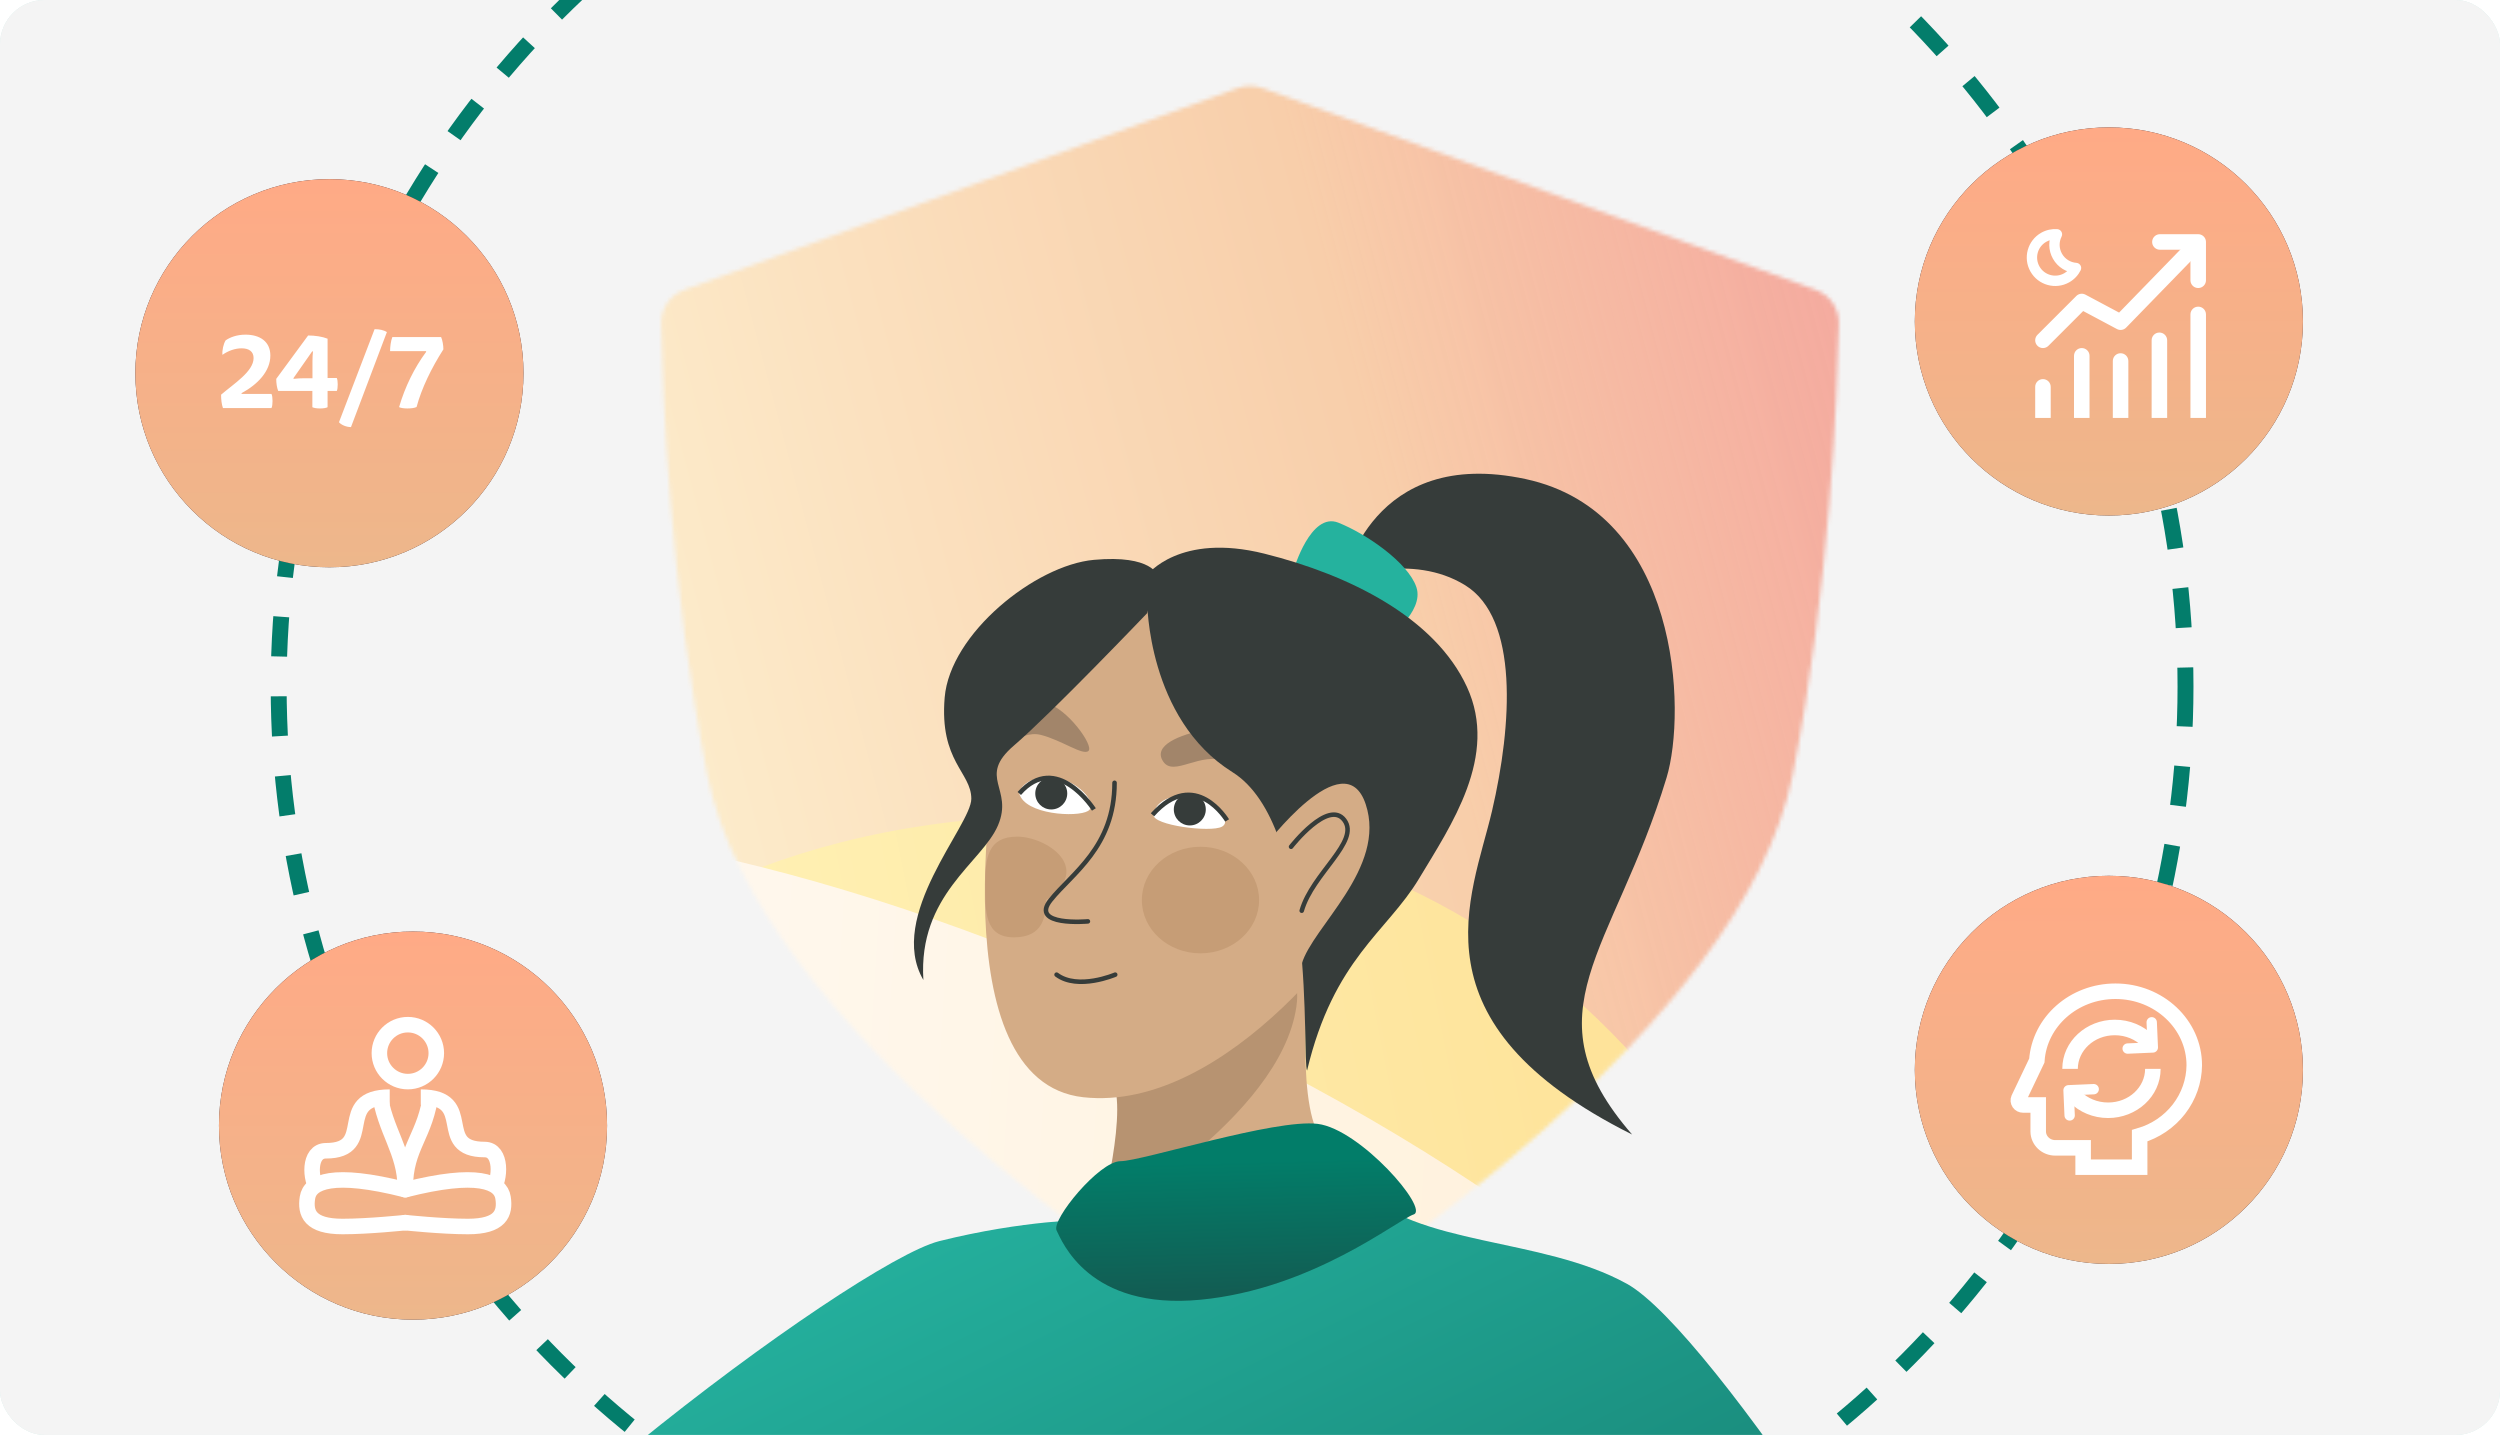<svg width="628" height="361" viewBox="0 0 628 361" fill="none" xmlns="http://www.w3.org/2000/svg">
<g clip-path="url(#clip0_10708_64928)">
<rect width="628" height="360.456" rx="11.194" fill="#F1F1F1"/>
<rect width="628" height="360.456" rx="11.194" fill="#D8F4F0"/>
<rect width="628" height="360.456" rx="11.194" fill="#F1F1F1"/>
<rect width="628" height="360.456" rx="11.194" fill="white" fill-opacity="0.2"/>
<circle cx="309.5" cy="172.5" r="239.5" stroke="#037D6B" stroke-width="4" stroke-dasharray="10 10"/>
<mask id="mask0_10708_64928" style="mask-type:alpha" maskUnits="userSpaceOnUse" x="166" y="21" width="296" height="316">
<path d="M166.083 81.237C166.005 77.456 168.364 74.096 171.917 72.8L310.917 22.124C312.908 21.398 315.092 21.398 317.083 22.124L456.083 72.8C459.636 74.096 461.995 77.456 461.917 81.237C461.569 98.221 459.755 146.998 450.316 194.676C437.758 258.101 340.527 321.598 318.449 335.293C315.677 337.013 312.323 337.013 309.551 335.293C287.473 321.598 190.242 258.101 177.684 194.676C168.245 146.998 166.431 98.221 166.083 81.237Z" fill="#FFE3A8"/>
</mask>
<g mask="url(#mask0_10708_64928)">
<g filter="url(#filter0_fn_10708_64928)">
<path d="M663.752 -69V638.342C603.094 638.544 542.959 664.839 484.578 697.737C462.955 709.922 439.659 725.131 418.275 739.583C417.806 736.677 414.905 735.988 413.649 735.534C360.76 716.36 326.196 684.617 276.725 649.141C197.631 592.42 113.544 578.768 32.173 622.143V-69C105.234 -69 663.752 -69 663.752 -69Z" fill="url(#paint0_linear_10708_64928)"/>
<path d="M245.194 205.846C522.469 180.889 545.441 615.145 274.884 628.477C11.61 641.449 -6.826 228.53 245.194 205.846Z" fill="url(#paint1_linear_10708_64928)"/>
<path d="M265.675 242.732C636.351 395.297 531.252 699.749 172.988 543.509C-175.632 391.475 -71.237 104.063 265.675 242.732Z" fill="url(#paint2_linear_10708_64928)"/>
</g>
</g>
<path d="M280.139 302.395C285.494 291.686 280.139 270.268 280.139 270.268L329.67 234.124C329.67 234.124 325.654 266.252 329.67 280.977C333.685 295.702 353.765 306.411 353.765 306.411L320.299 330.507L265.414 318.459C265.414 318.459 274.785 313.105 280.139 302.395Z" fill="#D4AC86"/>
<path d="M383.229 120.338C344.446 112.002 337.701 145.347 337.701 145.347C337.701 145.347 354.563 138.677 368.053 147.014C381.543 155.35 379.857 182.026 374.798 203.7C369.74 225.375 353.765 256.881 409.989 284.993C383.229 254.204 405.34 239.199 418.64 195.364C423.699 178.691 422.013 128.674 383.229 120.338Z" fill="#363C3A"/>
<path d="M276.125 306.411C276.125 306.411 284.159 276.961 278.804 270.267C273.449 263.574 329.667 224.753 325.653 252.865C321.639 280.976 276.125 306.411 276.125 306.411Z" fill="#B79371"/>
<path d="M336.175 131.289C329.226 128.54 325.005 143.034 325.005 143.034L348.109 160.639C348.109 160.639 357.871 153.726 355.804 147.52C353.736 141.314 343.124 134.038 336.175 131.289Z" fill="#25B29E"/>
<path d="M252.025 180.794C254.702 171.423 270.769 154.02 270.769 154.02C270.769 154.02 280.138 150.004 292.187 154.02C304.237 158.036 329.67 156.698 336.363 176.778C343.056 196.858 349.748 208.905 347.072 219.614C344.396 230.324 308.25 279.639 272.105 275.623C235.96 271.607 249.348 190.164 252.025 180.794Z" fill="#D4AC86"/>
<path d="M261.398 184.592C256.044 183.254 249.351 189.947 249.351 189.947L252.028 181.915C252.028 181.915 257.383 175.222 262.737 176.561C268.092 177.9 274.785 187.27 273.446 188.609C272.108 189.947 266.753 185.931 261.398 184.592Z" fill="#A2856A"/>
<path d="M292.187 191.286C289.508 187.27 296.206 184.593 302.898 183.254C309.59 181.915 314.942 193.964 308.25 191.286C301.557 188.609 294.866 195.302 292.187 191.286Z" fill="#A2856A"/>
<path d="M254.71 187.272C264.08 179.24 288.172 154.02 288.172 154.02L290.849 144.65C290.849 144.65 289.511 139.295 274.786 140.634C260.06 141.972 238.642 159.16 237.301 175.224C235.96 191.288 243.995 193.965 243.995 200.658C243.995 207.352 222.582 230.109 231.952 246.173C230.61 224.754 246.672 216.722 250.688 207.352C254.704 197.981 245.339 195.304 254.71 187.272Z" fill="#363C3A"/>
<path d="M309.59 193.965C288.172 180.579 288.172 151.128 288.172 151.128V144.435C288.172 144.435 296.204 133.726 317.622 139.08C339.041 144.435 360.459 155.144 368.491 172.547C376.523 189.949 364.475 207.352 356.443 220.738C348.411 234.125 335.025 240.818 328.332 268.93C326.993 266.253 331.009 207.352 309.59 193.965Z" fill="#363C3A"/>
<path d="M343.056 201.998C337.701 185.934 317.621 212.708 317.621 212.708C317.621 212.708 324.314 251.528 326.992 242.158C329.669 232.788 348.41 218.062 343.056 201.998Z" fill="#D4AC86"/>
<path d="M341.719 298.379C327.811 283.654 273.448 306.411 273.448 306.411C273.448 306.411 257.383 306.411 235.965 311.766C214.546 317.12 103.438 400.117 88.713 438.938C73.988 477.759 106.116 483.113 131.55 481.775C156.985 480.436 214.547 438.938 214.547 438.938C214.547 438.938 213.208 477.759 234.627 487.129C256.045 496.5 343.058 481.775 361.799 487.129C380.54 492.484 501.019 604.931 501.019 582.174C501.019 559.417 474.245 515.241 478.262 511.225C482.278 507.209 509.05 483.114 501.019 457.679C492.987 432.245 430.07 334.292 408.651 322.475C387.233 310.658 355.626 313.105 341.719 298.379Z" fill="url(#paint3_linear_10708_64928)"/>
<path d="M264.077 195.303C257.393 194.994 255.892 198.731 256.045 199.319C257.431 204.661 270.553 205.375 273.308 203.716C276.062 202.058 270.761 195.612 264.077 195.303Z" fill="white"/>
<path d="M298.261 200.099C291.601 199.45 289.889 203.159 289.744 204.649C289.484 207.313 304.1 209.186 306.935 207.67C309.771 206.155 304.92 200.749 298.261 200.099Z" fill="white"/>
<path d="M274.785 203.336C274.785 203.336 265.415 188.611 256.044 199.32" stroke="#363C3A" stroke-width="1.145"/>
<path d="M308.25 206.096C308.25 206.096 300.218 192.627 289.509 204.674" stroke="#363C3A" stroke-width="1.145"/>
<path d="M268.091 199.319C268.091 201.537 266.293 203.335 264.075 203.335C261.857 203.335 260.059 201.537 260.059 199.319C260.059 197.101 261.857 195.303 264.075 195.303C266.293 195.303 268.091 197.101 268.091 199.319Z" fill="#363C3A"/>
<path d="M262.739 226.093C262.739 230.109 262.1 235.464 254.707 235.464C247.314 235.464 247.481 228.864 247.481 222.21C247.481 215.556 248.118 210.162 255.511 210.162C262.904 210.162 274.787 218.061 262.739 226.093Z" fill="#C69D76"/>
<circle cx="298.88" cy="203.335" r="4.016" fill="#363C3A"/>
<path d="M265.414 244.833C270.769 248.849 280.139 244.833 280.139 244.833" stroke="#363C3A" stroke-width="1.145" stroke-linecap="round"/>
<ellipse cx="301.558" cy="226.092" rx="14.725" ry="13.387" fill="#C69D76"/>
<path d="M279.973 196.642C279.973 212.777 269.265 219.399 263.911 226.092C258.556 232.785 273.279 231.447 273.279 231.447" stroke="#363C3A" stroke-width="1.145" stroke-linecap="round"/>
<path d="M324.314 212.706C324.314 212.706 333.685 200.658 337.701 206.012C341.717 211.367 329.669 219.399 326.992 228.77" stroke="#363C3A" stroke-width="1.145" stroke-linecap="round"/>
<path d="M281.478 291.688C276.123 291.688 264.074 306.413 265.413 309.09C266.751 311.767 273.444 329.17 301.556 326.493C329.668 323.815 351.086 306.413 355.102 305.074C359.118 303.735 341.717 283.656 331.008 282.317C320.299 280.978 286.833 291.688 281.478 291.688Z" fill="url(#paint4_linear_10708_64928)"/>
<circle cx="82.75" cy="93.75" r="48.75" fill="#3C2A30"/>
<circle cx="82.75" cy="93.75" r="48.75" fill="url(#paint5_linear_10708_64928)"/>
<circle cx="103.75" cy="282.75" r="48.75" fill="#3C2A30"/>
<circle cx="103.75" cy="282.75" r="48.75" fill="url(#paint6_linear_10708_64928)"/>
<path d="M60.685 98.964H68.199C68.381 99.302 68.459 100.03 68.459 100.732C68.459 101.434 68.381 102.162 68.199 102.5H56.005C55.667 101.59 55.537 100.342 55.537 99.146C58.735 96.39 63.701 93.322 63.701 89.942C63.701 88.33 62.583 87.498 60.685 87.498C59.099 87.498 57.331 88.096 55.875 89.136C55.771 87.966 56.135 86.38 56.681 85.496C57.773 84.742 59.463 84.066 61.673 84.066C65.313 84.066 67.913 85.808 67.913 89.318C67.913 93.244 64.741 96.572 60.685 98.756V98.964ZM82.288 98.21V102.292C81.95 102.474 81.3 102.604 80.39 102.604C79.48 102.604 78.83 102.474 78.466 102.292V98.21H69.886C69.548 97.378 69.392 96.26 69.392 95.168L77.4 84.274C79.142 84.274 81.014 84.56 82.288 85.08V94.96H84.602C84.758 95.272 84.836 95.922 84.836 96.572C84.836 97.222 84.758 97.898 84.602 98.21H82.288ZM78.492 95.012V90.722C78.492 89.812 78.544 89.006 78.622 88.278H78.414L73.734 94.96V95.168C74.618 95.064 75.528 95.012 76.516 95.012H78.492ZM97.189 83.416L88.167 107.284C86.997 107.284 85.723 106.738 85.151 106.062L94.095 82.688C95.343 82.688 96.383 82.922 97.189 83.416ZM107.036 88.2H97.988C97.988 87.134 98.17 85.652 98.56 84.664H110.806C111.144 85.418 111.378 86.718 111.378 87.758C108.388 92.438 105.892 97.56 104.644 102.24C104.176 102.474 103.344 102.604 102.33 102.604C101.316 102.604 100.562 102.448 100.25 102.266C101.706 97.248 104.098 92.36 107.036 88.408V88.2Z" fill="white"/>
<circle cx="529.75" cy="268.75" r="48.75" fill="#3C2A30"/>
<circle cx="529.75" cy="268.75" r="48.75" fill="url(#paint7_linear_10708_64928)"/>
<circle cx="529.75" cy="80.75" r="48.75" fill="#3C2A30"/>
<circle cx="529.75" cy="80.75" r="48.75" fill="url(#paint8_linear_10708_64928)"/>
<path d="M513.19 85.483L522.94 75.733L532.69 80.933L550.89 62.213" stroke="white" stroke-width="3.9" stroke-linecap="round" stroke-linejoin="round"/>
<path d="M542.569 60.782H552.189V70.402" stroke="white" stroke-width="3.9" stroke-linecap="round" stroke-linejoin="round"/>
<path d="M515.14 97.182C515.14 96.106 514.267 95.232 513.19 95.232C512.113 95.232 511.24 96.106 511.24 97.182L513.19 97.182L515.14 97.182ZM513.19 104.982L515.14 104.982L515.14 97.182L513.19 97.182L511.24 97.182L511.24 104.982L513.19 104.982Z" fill="white"/>
<path d="M524.89 89.382C524.89 88.305 524.017 87.432 522.94 87.432C521.863 87.432 520.99 88.305 520.99 89.382L522.94 89.382L524.89 89.382ZM522.94 104.982L524.89 104.982L524.89 89.382L522.94 89.382L520.99 89.382L520.99 104.982L522.94 104.982Z" fill="white"/>
<path d="M534.64 90.682C534.64 89.606 533.767 88.732 532.69 88.732C531.613 88.732 530.74 89.606 530.74 90.682L532.69 90.682L534.64 90.682ZM532.69 104.982L534.64 104.982L534.64 90.682L532.69 90.682L530.74 90.682L530.74 104.982L532.69 104.982Z" fill="white"/>
<path d="M544.39 85.482C544.39 84.406 543.517 83.532 542.44 83.532C541.363 83.532 540.49 84.406 540.49 85.482L542.44 85.482L544.39 85.482ZM542.44 104.982L544.39 104.982L544.39 85.482L542.44 85.482L540.49 85.482L540.49 104.982L542.44 104.982Z" fill="white"/>
<path d="M554.14 78.982C554.14 77.906 553.267 77.032 552.19 77.032C551.113 77.032 550.24 77.906 550.24 78.982L552.19 78.982L554.14 78.982ZM552.19 104.982L554.14 104.982L554.14 78.982L552.19 78.982L550.24 78.982L550.24 104.982L552.19 104.982Z" fill="white"/>
<path d="M513.391 59.6L512.751 58.469L512.75 58.469L513.391 59.6ZM516.705 58.858L517.866 59.441C518.061 59.054 518.05 58.595 517.836 58.217C517.622 57.84 517.234 57.594 516.802 57.561L516.705 58.858ZM516.838 64.372L515.707 65.012L515.707 65.012L516.838 64.372ZM521.496 67.324L522.657 67.908C522.852 67.521 522.841 67.062 522.627 66.684C522.414 66.307 522.026 66.061 521.593 66.028L521.496 67.324ZM519.153 69.783L519.793 70.915L519.793 70.915L519.153 69.783ZM511.181 67.572L510.049 68.213L510.049 68.213L511.181 67.572ZM513.391 59.6L514.031 60.732C514.846 60.27 515.74 60.089 516.607 60.154L516.705 58.858L516.802 57.561C515.438 57.459 514.028 57.746 512.751 58.469L513.391 59.6ZM516.705 58.858L515.543 58.273C514.509 60.33 514.485 62.854 515.707 65.012L516.838 64.372L517.97 63.732C517.193 62.36 517.205 60.756 517.866 59.441L516.705 58.858ZM516.838 64.372L515.707 65.012C516.928 67.171 519.104 68.448 521.398 68.621L521.496 67.324L521.593 66.028C520.126 65.918 518.746 65.103 517.97 63.732L516.838 64.372ZM521.496 67.324L520.334 66.74C519.944 67.518 519.328 68.191 518.513 68.652L519.153 69.783L519.793 70.915C521.072 70.191 522.043 69.13 522.657 67.908L521.496 67.324ZM519.153 69.783L518.513 68.652C516.326 69.889 513.55 69.119 512.312 66.932L511.181 67.572L510.049 68.213C511.994 71.649 516.356 72.859 519.793 70.915L519.153 69.783ZM511.181 67.572L512.312 66.932C511.075 64.745 511.844 61.969 514.031 60.732L513.391 59.6L512.75 58.469C509.314 60.414 508.105 64.776 510.049 68.213L511.181 67.572Z" fill="white"/>
<path d="M101.8 307.124C101.8 307.124 92.605 308.099 86.056 308.099C77.869 308.099 76.609 304.796 77.239 300.832C77.869 296.868 83.536 294.225 101.8 298.85" stroke="white" stroke-width="3.9" stroke-linecap="round"/>
<path d="M79.926 299C77.781 296.4 77.458 289.072 81.855 289.072C94.723 289.072 83.745 275.6 97.899 275.6" stroke="white" stroke-width="3.9"/>
<path d="M123.674 299C125.819 296.318 126.142 288.762 121.744 288.762C108.877 288.762 119.855 275.6 105.7 275.6" stroke="white" stroke-width="3.9"/>
<path d="M101.8 307.124C101.8 307.124 110.994 308.099 117.544 308.099C125.731 308.099 126.99 304.796 126.36 300.832C125.731 296.868 120.064 294.225 101.8 298.85" stroke="white" stroke-width="3.9" stroke-linecap="round"/>
<circle cx="102.45" cy="264.549" r="7.15" stroke="white" stroke-width="3.9"/>
<path d="M101.801 298.35C101.801 289.25 96.601 284.05 95.3 274.3" stroke="white" stroke-width="3.9"/>
<path d="M101.801 298.35C101.803 287.95 107.001 285.35 108.3 274.3" stroke="white" stroke-width="3.9"/>
<path d="M523.282 288.33V293.2H537.48V285.293C541.416 284.145 544.871 281.809 547.339 278.626C549.807 275.442 551.16 271.578 551.2 267.597C551.2 257.33 542.336 249 531.406 249C520.904 249 512.311 256.692 511.653 266.409L507.093 275.974C507.017 276.149 506.987 276.339 507.005 276.528C507.024 276.717 507.09 276.898 507.198 277.056C507.307 277.214 507.454 277.344 507.627 277.433C507.799 277.522 507.992 277.569 508.188 277.569H511.999V284.256C512.012 285.349 512.471 286.392 513.276 287.156C514.082 287.921 515.167 288.346 516.295 288.338L523.282 288.33Z" stroke="white" stroke-width="3.9" stroke-miterlimit="10"/>
<path d="M538.119 262.824C538.879 263.586 540.114 263.588 540.876 262.827C541.639 262.066 541.64 260.832 540.879 260.069L539.499 261.447L538.119 262.824ZM519.999 268.5H521.949C521.949 263.973 525.963 260.05 531.239 260.05V258.1V256.15C524.1 256.15 518.049 261.539 518.049 268.5H519.999ZM531.239 258.1V260.05C533.989 260.05 536.433 261.134 538.119 262.824L539.499 261.447L540.879 260.069C538.458 257.643 535.02 256.15 531.239 256.15V258.1Z" fill="white"/>
<path d="M522.679 274.175C521.919 273.413 520.684 273.411 519.921 274.172C519.159 274.933 519.158 276.167 519.918 276.93L521.299 275.552L522.679 274.175ZM540.799 268.499L538.849 268.499C538.849 273.026 534.835 276.949 529.559 276.949L529.559 278.899L529.559 280.849C536.698 280.849 542.749 275.46 542.749 268.499L540.799 268.499ZM529.559 278.899L529.559 276.949C526.809 276.949 524.365 275.865 522.679 274.175L521.299 275.552L519.918 276.93C522.339 279.356 525.777 280.849 529.559 280.849L529.559 278.899Z" fill="white"/>
<path d="M534.466 263.396L540.787 263.119L540.51 256.799" stroke="white" stroke-width="2.6" stroke-linecap="round" stroke-linejoin="round"/>
<path d="M525.939 273.602L519.619 273.879L519.896 280.199" stroke="white" stroke-width="2.6" stroke-linecap="round" stroke-linejoin="round"/>
</g>
<defs>
<filter id="filter0_fn_10708_64928" x="-172.805" y="-198.829" width="1013.43" height="1564.86" filterUnits="userSpaceOnUse" color-interpolation-filters="sRGB">
<feFlood flood-opacity="0" result="BackgroundImageFix"/>
<feBlend mode="normal" in="SourceGraphic" in2="BackgroundImageFix" result="shape"/>
<feGaussianBlur stdDeviation="64.915" result="effect1_foregroundBlur_10708_64928"/>
<feTurbulence type="fractalNoise" baseFrequency="1.208 1.208" stitchTiles="stitch" numOctaves="3" result="noise" seed="5050" />
<feColorMatrix in="noise" type="luminanceToAlpha" result="alphaNoise" />
<feComponentTransfer in="alphaNoise" result="coloredNoise1">
<feFuncA type="discrete" tableValues="0 0 0 0 0 0 0 1 1 1 1 1 1 1 1 1 1 1 1 1 1 1 1 1 1 1 1 1 1 1 1 1 1 1 1 1 1 1 1 1 1 1 1 0 0 0 0 0 0 0 0 0 0 0 0 0 0 0 0 0 0 0 0 0 0 0 0 0 0 0 0 0 0 0 0 0 0 0 0 0 0 0 0 0 0 0 0 0 0 0 0 0 0 0 0 0 0 0 0 0 "/>
</feComponentTransfer>
<feComposite operator="in" in2="effect1_foregroundBlur_10708_64928" in="coloredNoise1" result="noise1Clipped" />
<feFlood flood-color="rgba(20, 20, 20, 0.11)" result="color1Flood" />
<feComposite operator="in" in2="noise1Clipped" in="color1Flood" result="color1" />
<feMerge result="effect2_noise_10708_64928">
<feMergeNode in="effect1_foregroundBlur_10708_64928" />
<feMergeNode in="color1" />
</feMerge>
</filter>
<linearGradient id="paint0_linear_10708_64928" x1="574.98" y1="-2.124" x2="56.528" y2="135.569" gradientUnits="userSpaceOnUse">
<stop stop-color="#AA83B4" stop-opacity="0.6"/>
<stop offset="0.198" stop-color="#F49389" stop-opacity="0.8"/>
<stop offset="0.47" stop-color="#F8CEAA"/>
<stop offset="1" stop-color="#FFFBDC"/>
</linearGradient>
<linearGradient id="paint1_linear_10708_64928" x1="442.258" y1="380.787" x2="90.351" y2="451.115" gradientUnits="userSpaceOnUse">
<stop stop-color="#FEE298"/>
<stop offset="1" stop-color="#FFF9C4"/>
</linearGradient>
<linearGradient id="paint2_linear_10708_64928" x1="469.147" y1="480.025" x2="-21.934" y2="449.166" gradientUnits="userSpaceOnUse">
<stop stop-color="#FFEFD6"/>
<stop offset="1" stop-color="#FFFDFB"/>
</linearGradient>
<linearGradient id="paint3_linear_10708_64928" x1="294.866" y1="212.705" x2="474.245" y2="574.142" gradientUnits="userSpaceOnUse">
<stop stop-color="#28BDA9"/>
<stop offset="0.547" stop-color="#19897A"/>
<stop offset="1" stop-color="#0F5A50"/>
</linearGradient>
<linearGradient id="paint4_linear_10708_64928" x1="309.59" y1="291.687" x2="310.501" y2="326.772" gradientUnits="userSpaceOnUse">
<stop stop-color="#027D69"/>
<stop offset="0.932" stop-color="#125D53"/>
</linearGradient>
<linearGradient id="paint5_linear_10708_64928" x1="82.75" y1="45" x2="82.75" y2="142.5" gradientUnits="userSpaceOnUse">
<stop stop-color="#FFAA86"/>
<stop offset="1" stop-color="#EDB78B"/>
</linearGradient>
<linearGradient id="paint6_linear_10708_64928" x1="103.75" y1="234" x2="103.75" y2="331.5" gradientUnits="userSpaceOnUse">
<stop stop-color="#FFAA86"/>
<stop offset="1" stop-color="#EDB78B"/>
</linearGradient>
<linearGradient id="paint7_linear_10708_64928" x1="529.75" y1="220" x2="529.75" y2="317.5" gradientUnits="userSpaceOnUse">
<stop stop-color="#FFAA86"/>
<stop offset="1" stop-color="#EDB78B"/>
</linearGradient>
<linearGradient id="paint8_linear_10708_64928" x1="529.75" y1="32" x2="529.75" y2="129.5" gradientUnits="userSpaceOnUse">
<stop stop-color="#FFAA86"/>
<stop offset="1" stop-color="#EDB78B"/>
</linearGradient>
<clipPath id="clip0_10708_64928">
<rect width="628" height="360.456" rx="11.194" fill="white"/>
</clipPath>
</defs>
</svg>
